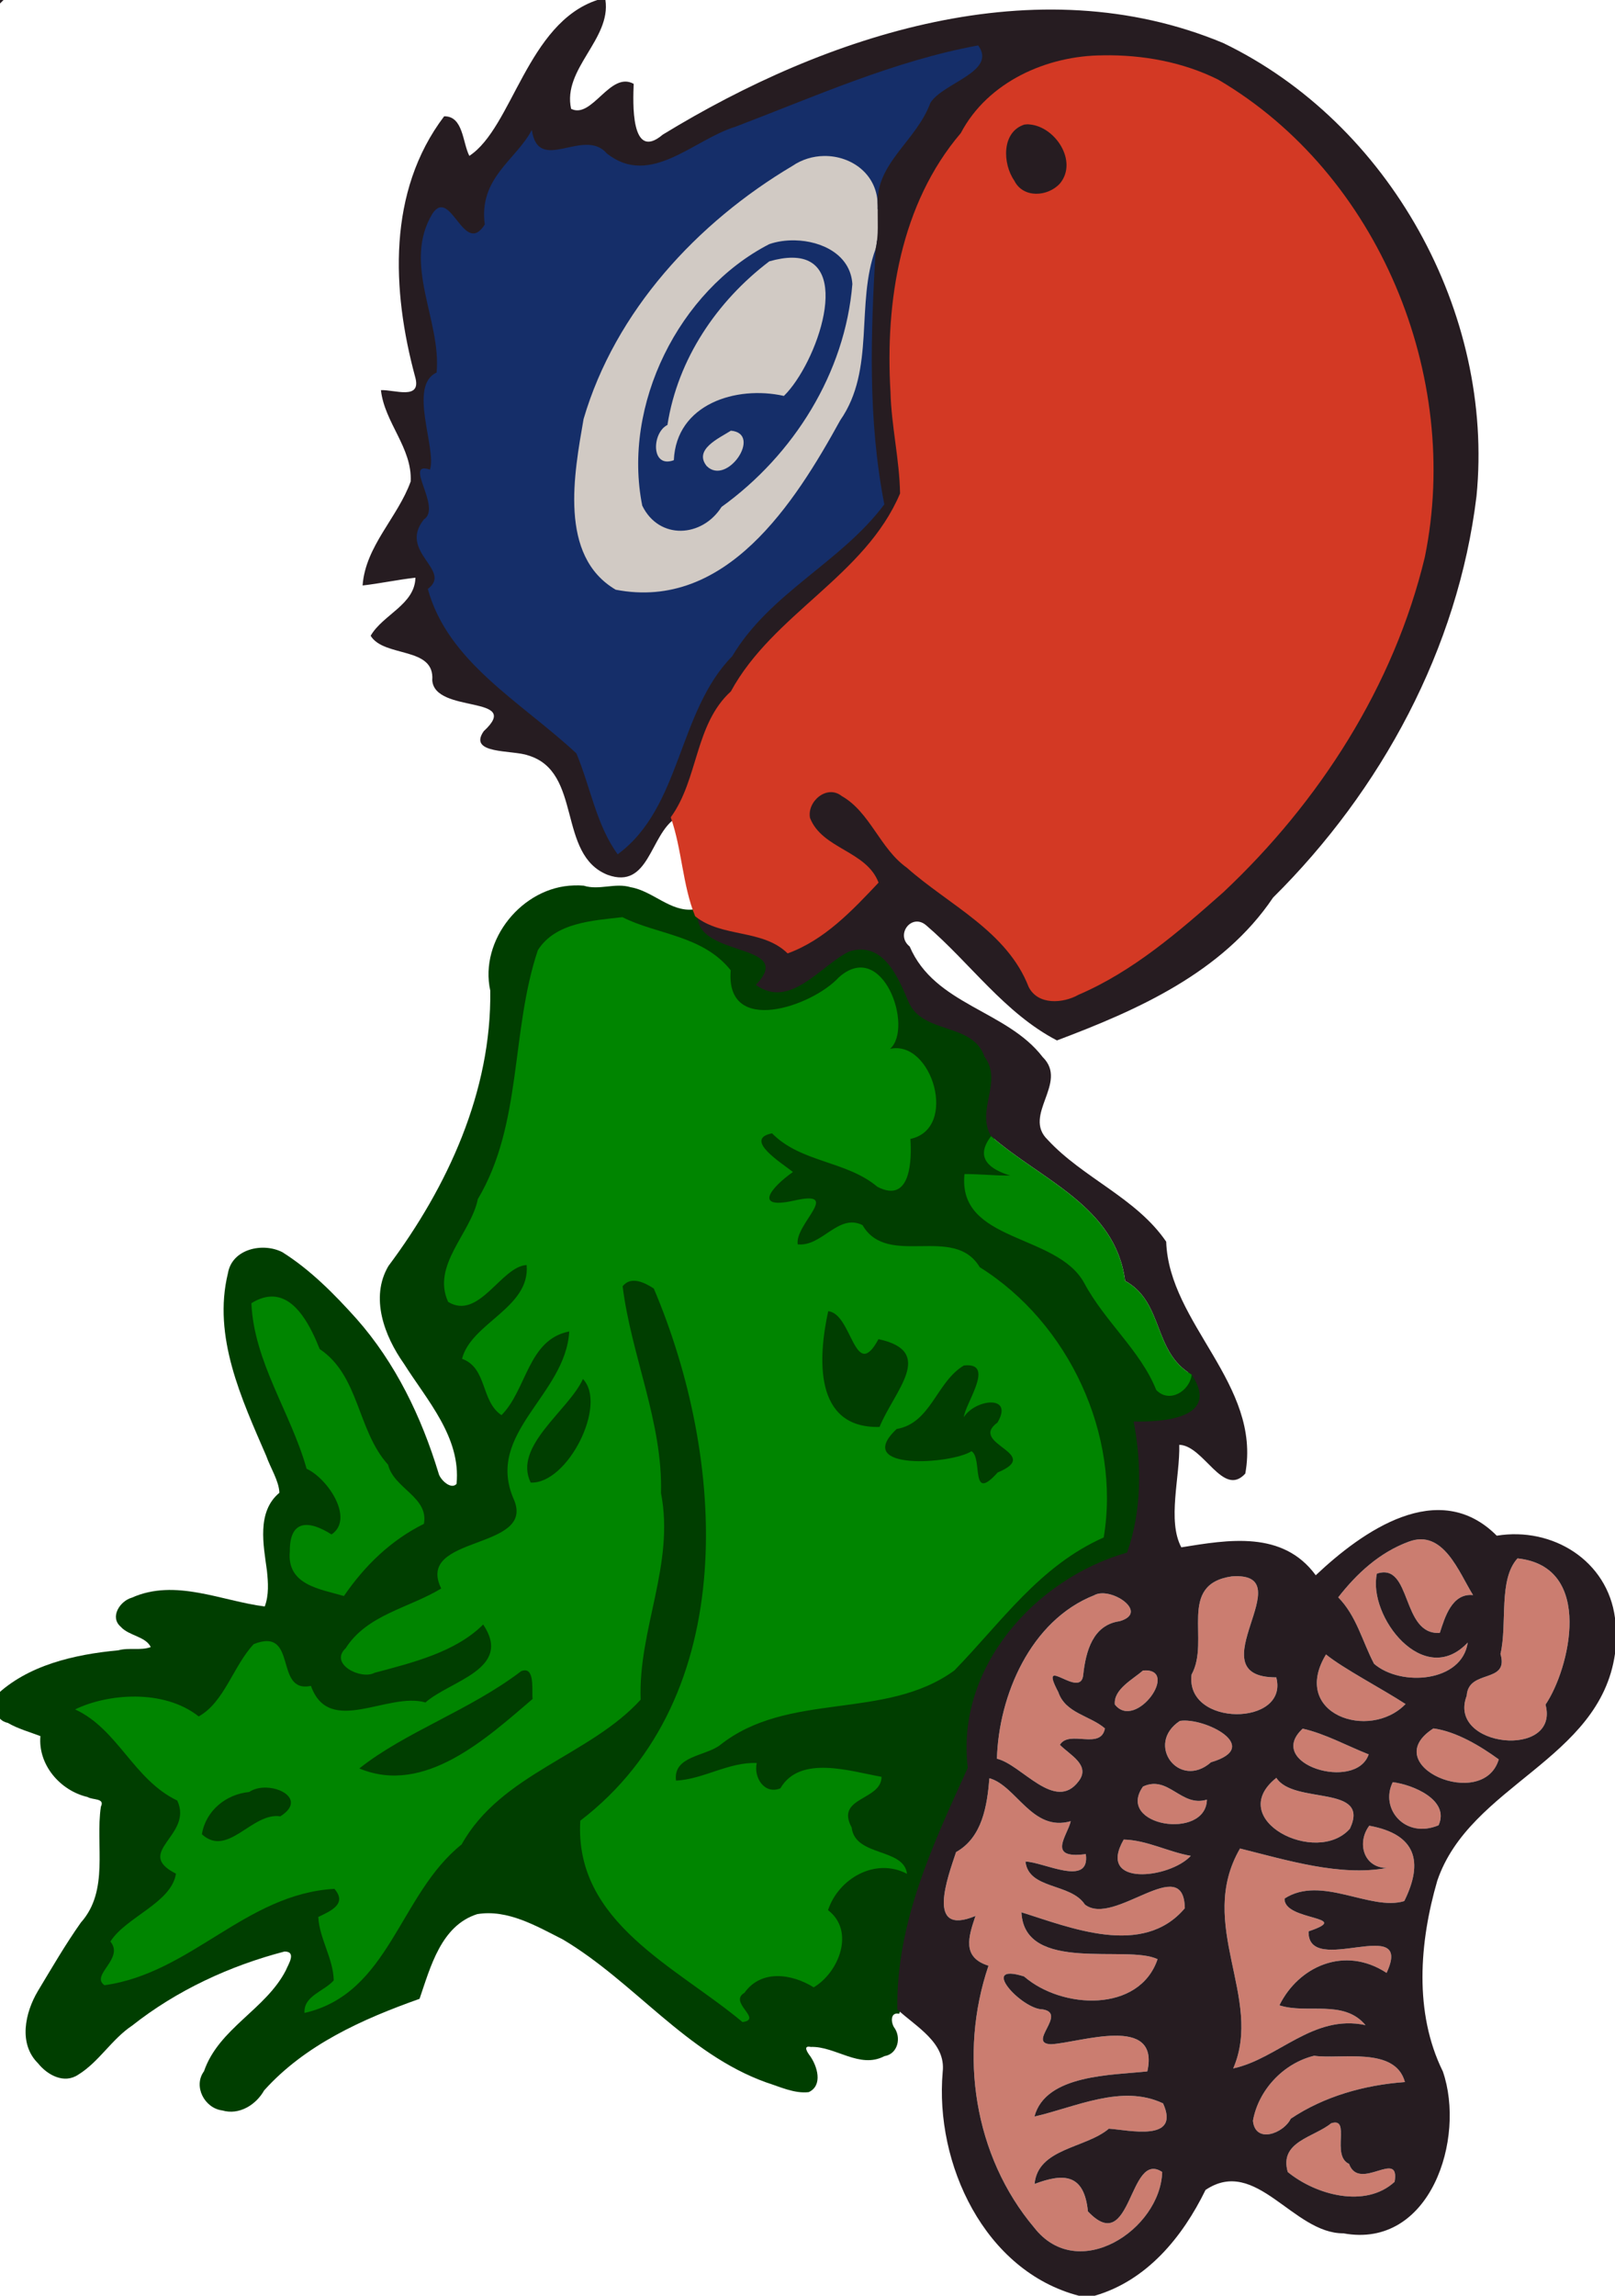 <?xml version="1.0" encoding="UTF-8"?>
<svg width="361pt" height="513pt" version="1.1" viewBox="0 0 361 513" xmlns="http://www.w3.org/2000/svg">
<path d="m0 0h0.79c-0.2 0.2-0.59 0.59-0.79 0.78v-0.78z" fill="#261c21"/>
<path d="m218.36 8.68c-21.21 4.157-41.12 12.961-61.01 21.117-5.527 3.009-12 7.554-18.547 4.766-2.896-2.289-6.481-4.808-10.361-3.481-2.442 0.532-6.565 2.348-7.787-0.973-0.532-1.913-0.59-3.922-1.094-5.846-2.705 8.305-12.199 13.126-12.816 22.379 0.22 1.222 0.41 4.609-1.617 3.725-2.156-2.088-4.184-6.649-7.928-5.137-5.352 4.576-5.024 12.561-3.988 18.91 1.095 6.094 3.476 12.151 2.682 18.434-4.55 4.056-2.212 10.7-1.609 15.838 0.123 1.701 1.63 4.693-0.781 5.152-2.826 2.525 0.505 6.275 0.789 9.055 0.478 2.663-2.815 3.894-2.559 6.6-0.443 3.662 2.251 6.561 3.783 9.502 0.003 2.033-2.574 2.194-1.022 4.371 4.609 14.421 17.845 23.278 28.957 32.446 3.335 2.379 5.76 5.873 6.345 9.956 1.966 6.096 3.879 12.434 7.955 17.511 10.946-7.276 14.172-20.824 18.889-32.241 3.481-8.586 9.773-15.908 15.906-22.81 8.654-8.552 19.483-14.913 26.723-24.867-4.09-19.241-2.658-39.165-2.32-58.656-1.332-1.88-3.065 0.654-3.154 2.1-3.696 12.155 0.122 26.132-7.525 37.072-7.802 13.823-16.673 28.832-31.91 35.281-5.621 1.948-12.433 3.372-17.879 0.301-7.555-6.347-7.112-17.169-6.109-26.092 2.385-21.303 15.876-39.874 31.754-53.574 6.263-5.09 12.931-10.074 20.453-13.094 5.841-1.037 12.165 3.37 12.318 9.498 1.168 2.09 3.534-0.297 2.85-2.019 1.31-8.262 9.155-13.219 12.021-20.787 3.514-3.661 10.238-4.708 11.281-10.42 4e-3 -1.648-0.745-3.912-2.686-4.016zm-41.65 43.525c-8.486 0.415-14.737 7.16-20.394 12.724-11.693 13.087-17.928 31.828-13.918 49.16 3.183 7.052 14.124 8.048 18.655 1.808 5.918-5.531 12.554-10.401 17.186-17.17 7.992-10.73 13.774-23.878 13.467-37.424-1.615-6.435-8.942-9.335-14.996-9.098z" fill="#152e69"/>
<path d="m128.29 197.86c-11.512 0.278-21.182 12.172-18.702 23.5 0.31 22.501-9.519 43.815-22.765 61.541-4.161 7.063-0.883 15.669 3.454 21.805 5.191 8.221 12.789 16.47 11.776 26.88-1.247 1.404-3.728-0.998-4.03-2.415-3.808-12.543-9.61-24.621-18.346-34.496-4.944-5.507-10.274-10.908-16.549-14.865-4.367-2.243-11.257-0.756-12.176 4.697-3.464 14.174 3.06 28.1 8.557 40.816 0.93 2.662 2.852 5.601 2.943 8.243-5.115 4.269-3.554 11.689-2.783 17.42 0.276 2.663 0.468 5.412-0.488 7.99-9.724-1.234-20.02-6.311-29.719-1.965-2.622 0.727-5.006 4.321-2.478 6.492 1.807 2.038 5.553 2.134 6.715 4.547-2.24 0.834-4.881 0.055-7.25 0.721-9.722 0.908-20.283 3.274-27.453 10.201-0.443 2.336-0.01 5.459 2.751 6.017 2.251 1.322 5.021 2.077 7.286 2.955-0.558 6.422 4.434 12.198 10.545 13.609 1.121 0.719 3.937 0.19 2.973 2.164-1.283 8.629 1.933 18.701-4.477 25.893-3.478 4.925-6.512 10.165-9.622 15.327-2.836 4.778-4.382 11.745 0.04 16.109 2.075 2.606 5.794 4.671 8.949 2.582 4.695-2.877 7.51-7.95 12.113-11.008 9.949-7.87 21.848-13.37 34.058-16.547 2.757 0.033 0.807 2.9 0.281 4.21-4.508 8.768-15.005 12.96-18.3 22.561-2.461 3.339 0.131 8.261 4.098 8.746 3.782 1.1 7.52-1.243 9.346-4.469 9.169-10.223 22.048-15.969 34.742-20.471 2.451-7.118 4.799-16.345 12.881-18.926 6.829-1.138 13.297 2.697 19.166 5.666 15.934 9.47 27.561 25.502 45.416 31.928 3.062 0.971 6.335 2.562 9.543 2.176 3.218-1.522 1.892-5.808 0.287-8.078-0.559-0.733-1.702-2.413 0.16-2.019 5.513-0.195 10.908 4.987 16.455 2.061 3.046-0.48 3.861-4.219 2.135-6.482-0.692-1.173-0.811-3.416 1.174-2.988 1.302-3.632 0.258-7.699 1.225-11.411 2.048-15.438 9.035-29.564 15.099-43.673-2.281-17.426 9.163-34.388 24.164-42.561 3.535-2.193 7.843-3.193 11.377-5.088 3.252-9.146 3.36-19.142 1.723-28.629 4.926-0.157 11.632 2e-3 14.27-5.057 1.158-3.551-1.561-6.823-3.379-9.59 1.075 3.247-1.798 8.223-5.543 6.512-2.53-4.17-5.04-8.664-8.284-12.473-3.851-4.569-7.113-9.545-10.36-14.465-6.52-7.314-18.534-6.888-23.884-15.459-0.594-1.404-1.271-3.577-0.654-4.75 4.026 0.107 8.139 0.746 12.15-0.186-2.611-1.804-7.637-1.944-7.92-5.836 0.062-1.703 2.575-3.328 0.914-4.99-1.771-5.424 2.962-11.643-0.934-16.65-2.067-6.026-9.423-6.268-14.172-8.996-4.556-3.387-4.405-10.156-9.055-13.572-3.582-2.965-9.015-2.222-12.177 1.005-4.205 3.145-9.534 8.679-15.169 5.661 2.898-1.937 1.774-6.601-1.508-7.352-4.033-2.046-10.4-2.039-11.861-7.158 0.343-1.276-0.504-3.312-2.01-2.049-5.11 0.611-9.078-4.115-14.002-4.959-3.503-1.074-7.049 0.745-10.529-0.352-0.727-0.069-1.459-0.077-2.188-0.052z" fill="#003e00"/>
<path d="m227.64 27.13c8.51-2.82 17.25 12.19 7.59 16.16-9.22 5.72-15.79-11.66-7.59-16.16z" fill="#261c21"/>
<path transform="scale(.8)" d="m230.2 43.572c-3.03 0.051-6.11 0.939-8.8 2.778-26.61 15.8-49.5 40.55-58.34 70.68-2.62 15.15-7.06 38.28 8.98 47.69 30.85 5.95 50.04-24.26 62.74-47.34 9.91-14.24 4.2-32.48 9.9-47.917 0.87-3.838 0.47-7.864 0.56-11.764 0.16-8.921-7.29-14.257-15.04-14.127zm-8.1 23.563c7.59 0.158 15.54 4.047 16.06 12.203-2.02 24.792-16.36 47.722-36.56 62.262-5.41 8.55-17.43 9.31-22.15-0.36-5.63-28.15 10.23-60.041 35.48-73.041 2.16-0.756 4.64-1.117 7.17-1.064zm-0.81 4.844c-1.81 4e-3 -3.91 0.326-6.34 1.021-14.58 11.062-25.59 27.24-28.46 45.7-4.38 2.16-4.68 12.25 1.79 9.84 0.68-15.69 17.4-20.93 30.75-17.95 9.22-9.03 19.68-38.654 2.26-38.611zm-17.07 48.321c-3.32 2.11-10.48 5.25-6.76 9.88 5.7 5.7 15.68-9.12 6.76-9.88z" fill="#d1cac4"/>
<path transform="scale(.8)" d="m396.98 429.96c-1.05 0-2.18 0.22-3.39 0.68-8.1 2.98-14.45 8.82-19.68 15.54 5.11 5.16 6.74 12.32 10.02 18.54 7.48 6.48 24.58 5.19 26.17-5.92-12.26 13.05-27.97-7.32-25.39-19.25 9.85-3.29 6.72 17.25 17.59 16.55 1.41-4.38 3.39-11.14 9.29-10.56-3.46-5.54-7.23-15.62-14.61-15.58zm27.03 5.33c-5.42 5.96-2.77 18.2-4.76 26.68 2.49 8.45-8.97 4.09-9.44 11.69-5.59 14.48 26.08 17.75 22.03 2.46 6.65-9.77 13.85-38.53-7.83-40.83zm-78.05 4.98c-0.54-0.02-1.13 0-1.76 0.04-15.43 2.23-5.95 17.9-11.26 27.43-1.85 14.72 27.28 14.51 23.66 0.79-22.35 0.02 6.05-27.81-10.64-28.26zm-38.29 4.78c-0.71 0.05-1.37 0.21-1.93 0.54-17.85 7.04-26.7 28.1-27.19 45.66 6.9 1.59 16.27 15.11 22.86 6.25 3.41-4.5-2.6-7.37-5.26-10.14 2.61-4.3 11.4 1.58 12.59-4.57-4.16-3.62-11.04-4.2-13.04-10.15-5.89-11.14 6.43 2.41 6.98-4.92 0.73-6.57 2.69-13.84 10.17-14.88 7.45-2.17-0.17-8.08-5.18-7.79zm62.83 17.07c-10.06 16.62 12.11 24.29 22.22 13.85-6.51-4.25-17.34-9.88-22.22-13.85zm-50.19 4.46c-0.28-0.01-0.59 0-0.92 0.02-2.95 2.55-8.29 5.27-7.89 9.5 5.66 7.24 17.66-9.18 8.81-9.52zm10.75 14.02c-0.49-0.01-0.96 0.02-1.38 0.09-9.83 6.46-0.2 19.36 8.7 11.55 13.73-4.02 0.09-11.59-7.32-11.64zm69.45 2.19c-16.04 10.27 13.88 23.27 18.27 8.65-5.1-3.73-11.92-7.82-18.27-8.65zm-36.52 0.06c-10.7 9.87 14.87 17.65 18.44 7.19-6.1-2.42-12.19-5.79-18.44-7.19zm-7.37 13.74c-14.58 11.62 11.23 24.76 20.56 14.21 5.9-12.47-15.73-6.62-20.56-14.21zm-80.17 0.11c-0.64 7.64-1.95 16.51-9.31 20.62-2.19 6.69-8.74 23.74 5.42 17.84-1.98 5.89-3.84 11.58 3.64 13.9-8.39 24.7-4.06 53.2 12.79 73.18 12.24 15.66 35.22 0.55 35.75-15.55-9.46-6.31-8.43 24.06-20.77 11-1.03-10.61-6.83-10.71-14.9-7.66 0.92-10.02 14.28-9.93 20.75-15.44 5.55 0.36 20.09 3.86 15.15-7.06-11.48-5.48-24.46 1.04-35.93 3.67 3.1-11.8 21.72-11.54 31.53-12.61 3.59-16.08-18.83-8-26.87-7.59-6.93-0.19 4.66-8.6-2.38-9.74-5.82 0-18.08-13.27-5.18-9.2 10.57 9.2 32.2 10.2 37.3-4.81-8.38-4.19-37.23 4.1-38.04-13.1 13.41 4.15 33.9 12.77 45.65-1.14-0.26-15.81-19.77 5.35-27.93-1.04-3.97-6.07-15.68-4.12-16.59-12 5 0.07 18.14 7.28 16.86-2.08-11.17 1.5-5.04-5.28-4.21-9.19-10.78 3.09-15.19-9.94-22.73-12zm112.7 1.1c-3.69 7.4 3.47 15.95 12.8 12.04 3.22-7.11-7.34-11.39-12.8-12.04zm-66.69 0.49c-0.96 0-1.98 0.21-3.1 0.74-7.76 11.01 17.59 15.12 17.86 3.65-6.09 1.87-9.55-4.39-14.76-4.39zm60.13 11.67c-3.53 4.7-1.64 11.73 4.87 11.8-12.95 2.43-27.86-2.16-40.99-5.44-12.36 21.3 6.62 41.74-1.9 61.43 12.53-2.67 22.28-15.24 36.96-12.1-6.1-7.29-16.29-3-24.06-5.53 5.29-10.74 18.12-16.8 29.96-9.06 7.81-16.72-22.13 1.52-21.81-11.6 12.9-4.33-7.03-2.83-6.69-9.16 10.23-6.65 24.02 3.6 33.43 0.71 5.48-11.01 3.28-18.68-9.77-21.05zm-68.62 3.86c-7.67 13.3 12.83 10.96 18.75 4.56-6.31-1.09-12.23-4.39-18.75-4.56zm53.22 60.39c-8.59 2.09-15.58 9.58-17.1 18.15 0.62 6.54 8.56 3.55 10.56-0.56 9.33-6.26 20.68-9.44 31.9-10.24-2.71-10.05-17.95-6.26-25.36-7.35zm5.68 18.66c-0.27 0.02-0.58 0.09-0.93 0.2-4.76 3.94-14.6 5.08-12.13 13.62 7.83 6.41 21.72 10.24 29.87 2.74 1.58-9.4-9.87 2.92-12.74-5.02-4.8-2.15-0.02-11.86-4.07-11.54z" fill="#cb7d70"/>
<path d="m133.53 0h1.8c1.3 8.8-9.65 15.37-7.67 24.32 4.7 2.36 8.72-8.52 13.99-5.58-0.15 3.92-0.76 17.51 6.5 11.34 36.63-22.38 83.53-37.85 125.24-20.48 37.12 17.85 60.7 60.29 56.65 101.29-4.13 34.05-21.26 65.69-45.47 89.68-11.33 16.83-30.47 25.19-48.31 31.92-11.72-6.1-19.4-17.32-29.24-25.73-3.27-2.79-6.97 2.13-3.68 4.74 5.61 13.12 21.71 14.23 29.74 24.72 5.83 5.74-4.62 12.94 1.1 18.46 7.93 8.59 19.8 12.98 26.5 22.78 0.62 18.37 21.32 31.84 17.68 51.82-4.98 5.49-9.25-6.28-14.76-6.43 0.19 7.09-2.73 16.97 0.46 22.91 10.5-1.69 22.66-3.83 30.05 6.24 10.38-9.79 27.42-21.94 40.46-8.84 12.49-2.03 24.77 5.58 26.43 18.4v7.98c-3.4 23.8-32.45 29.3-39.73 50.73-3.99 13.74-5.24 29.46 1.25 42.61 5.16 14.95-2.76 39.74-22.23 36.17-11.3 0.06-19.51-17.3-30.82-9.69-5.16 10.55-13.11 20.26-24.78 23.64h-3.53c-21.15-5.53-32.23-29.54-30.44-50.02 0.75-6.56-5.98-10.1-10.14-13.97-0.3-19.43 7.98-36.91 15.75-53.99-2.73-22.33 14.94-42.19 35.59-48.09 3.31-9.11 3.3-19.89 1.48-29.29 6.48 0.14 19.5-0.65 12.97-10.48-8.72-5.08-6.17-16.15-14.88-20.94-2.14-16.68-18.81-22.56-29.95-32.33-3.47-5.84 2.7-12.17-1.47-17.74-2.62-7.77-13.89-4.93-17-12.31-2.32-5.45-5.62-13.61-13.25-11.22-6.35 3.07-13.2 13.04-20.87 7.45 9.32-9.67-14.17-5.84-12.97-16.13 5.99 4.71 14.53 2.69 20.28 7.95 7.51-2.83 13.49-9.09 18.93-14.85-3.23-7.39-19.72-8.82-13.95-18.69 4.8-6.36 12.55 2.13 14.9 6.57 9.02 14.12 27.7 18.59 34.41 34.48 2.94 6.9 10.84 1.31 15.43-0.37 32.99-20.15 58.82-51.88 70.16-88.94 11.37-41.64-7.38-90.42-45.19-111.92-17.62-7.87-44.62-7.51-55.03 11.76-18.85 21.96-17.78 52.69-13.33 79.54-7.24 19.32-28.73 27.82-38.42 45.65-8.08 7.38-7.07 19.15-13.14 27.68-5.78 3.81-5.92 16.02-15.19 12.7-11.42-4.53-5.55-23.06-17.8-26.7-3.49-1.26-13.52-0.2-9.92-5.4 8.88-8.2-10.98-3.8-11.5-11.4 0.61-7.6-10.74-5.01-13.77-9.93 2.7-4.71 9.88-6.96 10.01-12.98-3.95 0.44-7.85 1.29-11.81 1.74 0.63-8.82 7.88-15.23 10.75-23.25 0.36-7.51-5.86-13.16-6.65-20.4 3.05-0.13 9.15 2.34 7.65-2.95-5.24-19.35-6.24-41.46 6.48-58.24 4.28-0.07 4.1 5.86 5.63 8.84 9.61-6.27 12.91-29.66 28.62-34.83m30.84 28.33c-9.29 2.82-19.02 13.66-28.71 5.97-5.17-6-15.31 4.81-16.78-5.27-3.54 6.75-11.91 10.69-10.52 21.14-4.67 7.35-7.57-8.44-11.67-2.48-6.84 11.3 1.99 23.79 0.9 35.56-6.44 2.98 0.07 17.01-1.48 21.69-6.12-2.04 2.74 8.49-1.35 11.12-5.85 7.3 6.49 11.34 0.87 15.54 4.47 16.39 20.84 25.24 33.21 36.75 3.12 7.44 4.5 16.11 9.23 22.55 14.26-10.49 13.38-31.82 25.6-44.26 8.49-14.23 24.27-20.93 34-33.93-3.72-19.19-3.03-37.95-1.93-57.14 0.7-3.07 0.38-6.29 0.45-9.41-0.67-9.64 8.58-14.48 11.77-23.16 2.75-4.5 15-6.97 10.69-12.85-18.76 3.44-36.42 11.39-54.28 18.18m150.5 316.18c-6.48 2.39-11.56 7.06-15.74 12.43 4.09 4.13 5.39 9.86 8.01 14.84 5.99 5.18 19.67 4.15 20.94-4.74-9.81 10.44-22.38-5.86-20.31-15.4 7.88-2.63 5.37 13.8 14.07 13.24 1.13-3.5 2.71-8.91 7.43-8.45-3.16-5.06-6.65-14.87-14.4-11.92m24.34 3.72c-4.34 4.77-2.22 14.56-3.81 21.35 1.99 6.76-7.18 3.27-7.55 9.35-4.47 11.58 20.86 14.2 17.62 1.97 5.32-7.82 11.08-30.83-6.26-32.67m-63.85 4.02c-12.34 1.78-4.76 14.32-9.01 21.94-1.48 11.78 21.83 11.61 18.93 0.63-18.46 0.02 6.35-23.7-9.92-22.57m-30.77 4.22c-14.28 5.63-21.36 22.48-21.75 36.53 5.52 1.27 13.02 12.09 18.29 5 2.73-3.6-2.08-5.9-4.21-8.11 2.09-3.44 9.12 1.26 10.07-3.66-3.33-2.89-8.83-3.36-10.43-8.12-4.71-8.91 5.14 1.93 5.58-3.93 0.59-5.26 2.16-11.08 8.14-11.91 6.81-1.98-2.12-7.87-5.69-5.8m51.81 13.23c-8.05 13.29 9.69 19.43 17.78 11.08-5.21-3.4-13.88-7.91-17.78-11.08m-40.89 3.58c-2.36 2.04-6.63 4.22-6.31 7.6 4.67 5.98 14.75-8.21 6.31-7.6m8.23 11.27c-7.86 5.17-0.16 15.49 6.96 9.24 11.72-3.43-1.48-10.09-6.96-9.24m27.45 1.73c-8.56 7.9 11.9 14.12 14.75 5.75-4.88-1.93-9.75-4.63-14.75-5.75m29.22-0.05c-12.83 8.22 11.1 18.62 14.61 6.92-4.08-2.98-9.53-6.25-14.61-6.92m-99.25 11.13c-0.51 6.11-1.56 13.21-7.45 16.5-1.75 5.35-6.99 18.99 4.34 14.27-1.59 4.71-3.07 9.26 2.91 11.12-6.71 19.76-3.25 42.56 10.23 58.54 9.79 12.53 28.18 0.44 28.6-12.44-7.57-5.05-6.74 19.25-16.61 8.8-0.83-8.49-5.47-8.57-11.92-6.13 0.73-8.01 11.42-7.94 16.6-12.35 4.44 0.29 16.07 3.09 12.12-5.65-9.19-4.38-19.57 0.84-28.75 2.94 2.48-9.44 17.38-9.23 25.23-10.09 2.87-12.86-15.07-6.4-21.5-6.07-5.54-0.15 3.73-6.88-1.9-7.79-4.66 0-14.47-10.62-4.15-7.36 8.46 7.36 25.76 8.16 29.84-3.85-6.7-3.35-29.78 3.28-30.43-10.48 10.73 3.32 27.12 10.22 36.52-0.91-0.21-12.65-15.82 4.28-22.34-0.83-3.18-4.86-12.55-3.3-13.28-9.6 4 0.05 14.52 5.82 13.49-1.67-8.93 1.2-4.03-4.22-3.37-7.35-8.62 2.47-12.15-7.95-18.18-9.6m64.14-0.09c-11.67 9.3 8.98 19.81 16.44 11.37 4.72-9.98-12.58-5.3-16.44-11.37m26.02 0.97c-2.95 5.92 2.78 12.76 10.24 9.63 2.58-5.69-5.87-9.11-10.24-9.63m-55.83 0.98c-6.21 8.81 14.07 12.1 14.29 2.92-5.78 1.78-8.59-5.59-14.29-2.92m50.58 8.75c-2.82 3.76-1.31 9.38 3.9 9.44-10.36 1.94-22.29-1.73-32.79-4.35-9.89 17.04 5.29 33.39-1.52 49.14 10.02-2.14 17.82-12.19 29.56-9.68-4.88-5.83-13.03-2.4-19.24-4.42 4.23-8.6 14.49-13.44 23.96-7.25 6.25-13.38-17.7 1.21-17.44-9.28 10.32-3.47-5.63-2.27-5.36-7.33 8.19-5.32 19.22 2.88 26.75 0.57 4.38-8.81 2.62-14.95-7.82-16.84m-54.89 3.09c-6.14 10.64 10.26 8.76 15 3.64-5.05-0.87-9.79-3.51-15-3.64m42.57 48.31c-6.87 1.67-12.46 7.66-13.68 14.52 0.5 5.23 6.85 2.84 8.45-0.45 7.46-5.01 16.54-7.55 25.52-8.19-2.17-8.04-14.36-5.01-20.29-5.88m3.8 15.09c-3.81 3.15-11.68 4.06-9.7 10.89 6.26 5.13 17.37 8.19 23.89 2.19 1.27-7.52-7.89 2.34-10.19-4.01-4.09-1.84 0.53-10.55-4-9.07z" fill="#261c21"/>
<path d="m246.56 12.369c-12.546 0.026-25.771 5.916-31.792 17.37-13.503 15.841-16.927 37.68-15.717 57.875 0.192 7.585 2.026 15.181 2.139 22.655-7.827 18.478-28.366 26.848-37.819 44.23-8.102 7.377-7.233 19.609-13.441 28.137 2.528 7.181 2.606 15.068 5.451 22.105 6.009 4.854 15.049 2.785 20.676 8.303 8.262-2.99 14.439-9.576 20.328-15.812-2.695-7.164-12.585-7.467-15.324-14.459-0.702-3.691 3.8-7.53 7.094-4.889 6.346 3.6 8.531 11.744 14.545 16.007 9.456 8.389 22.395 14.172 27.239 26.655 2.076 4.112 7.693 3.693 11.15 1.737 12.236-5.251 22.469-14.142 32.336-22.88 21.47-20.171 38.169-46.127 45.07-74.931 8.26-40.407-10.3-85.621-46.18-106.67-7.94-3.973-16.93-5.575-25.76-5.441zm-16.38 15.443c5.755 0.513 10.799 8.257 6.762 13.176-2.696 2.991-8.235 3.374-10.211-0.615-2.631-3.767-2.896-10.884 2.254-12.537 0.396-0.054 0.797-0.074 1.195-0.023z" fill="#d33924"/>
<path transform="scale(.8)" d="m173.91 256.18c-8.32 0.96-18.73 1.48-23.63 9.23-7.63 22.76-4.28 48.57-16.77 69.52-1.9 9.52-13 18.51-8.29 28.72 8.63 5.25 14.83-9.96 21.93-10.3 1.03 12-15.49 16.11-18.05 26.19 7.1 2.57 5.16 11.79 11.02 15.74 7.09-7.1 7.36-21.12 18.93-23.38-1.01 17.83-23.59 28.35-15.51 46.84 6.37 14.46-27.68 9.86-20.26 24.96-8.97 5.45-20.68 7.26-26.68 16.66-4.75 4.43 4.29 8.92 8.04 6.89 10.71-2.86 22.62-5.78 30.37-13.49 8.38 12.48-9.3 15.69-16.13 21.77-10.52-3.05-26.931 9.65-31.993-4.63-10.463 2.18-3.475-16.59-15.975-11.68-5.712 6.05-8.224 16.24-15.387 20.21-9.875-7.79-25.574-6.33-34.537-1.96 12 5.54 16.3 19.59 28.537 25.46 4.6 9.76-12.363 14.37-0.363 20.42-1.225 8.16-14.087 12.17-18.312 18.97 3.987 4.78-5.713 9.39-1.651 12.19 24.238-3.37 39.413-25.5 64.239-26.92 3.687 4.24-1.112 6.21-4.512 7.86 0.35 6.15 4.186 11.54 4.324 17.71-2.65 3.06-8.487 4.3-8.162 9.09 23.872-5.47 26.372-33.07 43.902-47.07 11.02-19.8 35.78-24.78 50.02-40.43-0.74-19.59 9.58-37.76 5.68-57.71 0.52-19.77-8.29-38.28-10.72-57.76 2.35-2.98 6.18-1.01 8.71 0.63 20.01 47.1 24.72 113.99-20.54 148.65-1.69 28.46 26.87 40.78 45.32 56.24 5.83-0.76-4.04-5.49 0.54-8.16 4.71-6.62 13.25-5.34 19.36-1.54 7.04-4.16 11.63-15.74 4-21.56 2.9-8.8 13.2-14.8 22.07-10.15-0.89-7.33-14.53-4.69-15.47-12.96-4.65-8.54 8.34-7.45 8.35-14.13-8.71-1.54-22.77-6.21-28.26 3.21-4.47 1.84-7.53-3.06-6.6-7.07-7.93-0.3-14.78 4.52-22.56 4.92-0.88-6.88 8.15-6.79 12.25-9.89 19.15-15.25 46.11-6.76 65.5-20.86 13.23-13.58 23.77-29.19 41.75-37.17 4.76-28.45-9.58-59.83-34.64-75.49-7.2-12.09-25.73 0.34-32.75-11.75-6.78-3.38-11.31 6.1-18.11 5.37-0.88-5.71 12.8-15.45-1.29-12.16-11.2 2.41-6.11-3.77-0.04-8.05-3.12-2.5-13.99-9.18-5.84-10.8 8.09 8.22 20.77 7.63 29.43 14.93 9.46 4.92 9.61-7.8 9.23-13.37 13.46-2.84 6.06-27.74-5.68-25.16 6.65-5.88-2.01-30.92-14.32-19.97-7.48 8.16-31.79 16.5-30.2-1.96-7.84-9.84-20.69-9.97-30.27-14.85zm103.02 61.18c-4.83 6.23-0.07 9.34 5.31 10.99-4.26 0.07-8.5-0.44-12.75-0.41-1.99 19.18 25.82 16.46 33.44 30.41 5.81 10.86 15.77 18.94 20.13 29.89 3.65 3.85 9.39 0.33 9.9-4.29-10.9-6.35-7.71-20.19-18.6-26.17-2.67-20.85-23.51-28.2-37.43-40.42zm-200.6 44.8c-1.827-0.08-3.85 0.46-6.09 1.85 0.725 16.48 11.049 30.61 15.424 46.24 6.1 2.85 13.363 14.07 6.963 18.35-6.263-3.99-11.725-4.25-11.65 4.74-0.888 9.42 8.475 10.5 15.113 12.46 5.842-8.5 13.072-15.55 22.352-20.16 1.41-7.48-8.43-9.88-10.01-16.52-8.667-9.6-7.99-24.88-19.106-32.3-2.441-6.11-6.469-14.37-12.996-14.66zm155.08 4.09c6.71 0.61 7.37 20.16 14.05 7.8 16.09 3.44 4.5 14.31 0.29 24.52-18.47 0.48-17.15-19.47-14.34-32.32zm38.68 15.1c7.68-0.27-0.43 10.76-0.78 14.49 3.13-5.04 14.08-6.39 9.4 1.5-8.31 6.07 12.96 8.57 0.05 13.95-7.8 8.72-4.1-4.05-7.32-5.94-5.33 3.57-33.48 5.63-20.91-6.2 9.61-1.65 11.07-13.1 18.77-17.74 0.28-0.03 0.55-0.05 0.79-0.06zm-107.21 3.83c6.92 7.2-4.32 29.41-14.59 28.93-5.04-10.11 10.65-20.2 14.59-28.93zm-15.99 81.39c2.47 0.33 1.68 6 1.92 7.99-12.77 10.89-30.17 27.04-48.41 19.4 12.84-10.21 30.94-16.26 45.22-27.17 0.5-0.2 0.92-0.26 1.27-0.22zm-72.46 32.74c5.179 0.16 10.232 4.04 3.894 8.03-7.912-1.21-14.674 11.66-21.912 5 1.063-6.56 6.726-11.19 13.213-11.8 1.337-0.92 3.078-1.28 4.805-1.23z" fill="#008500"/>
</svg>
